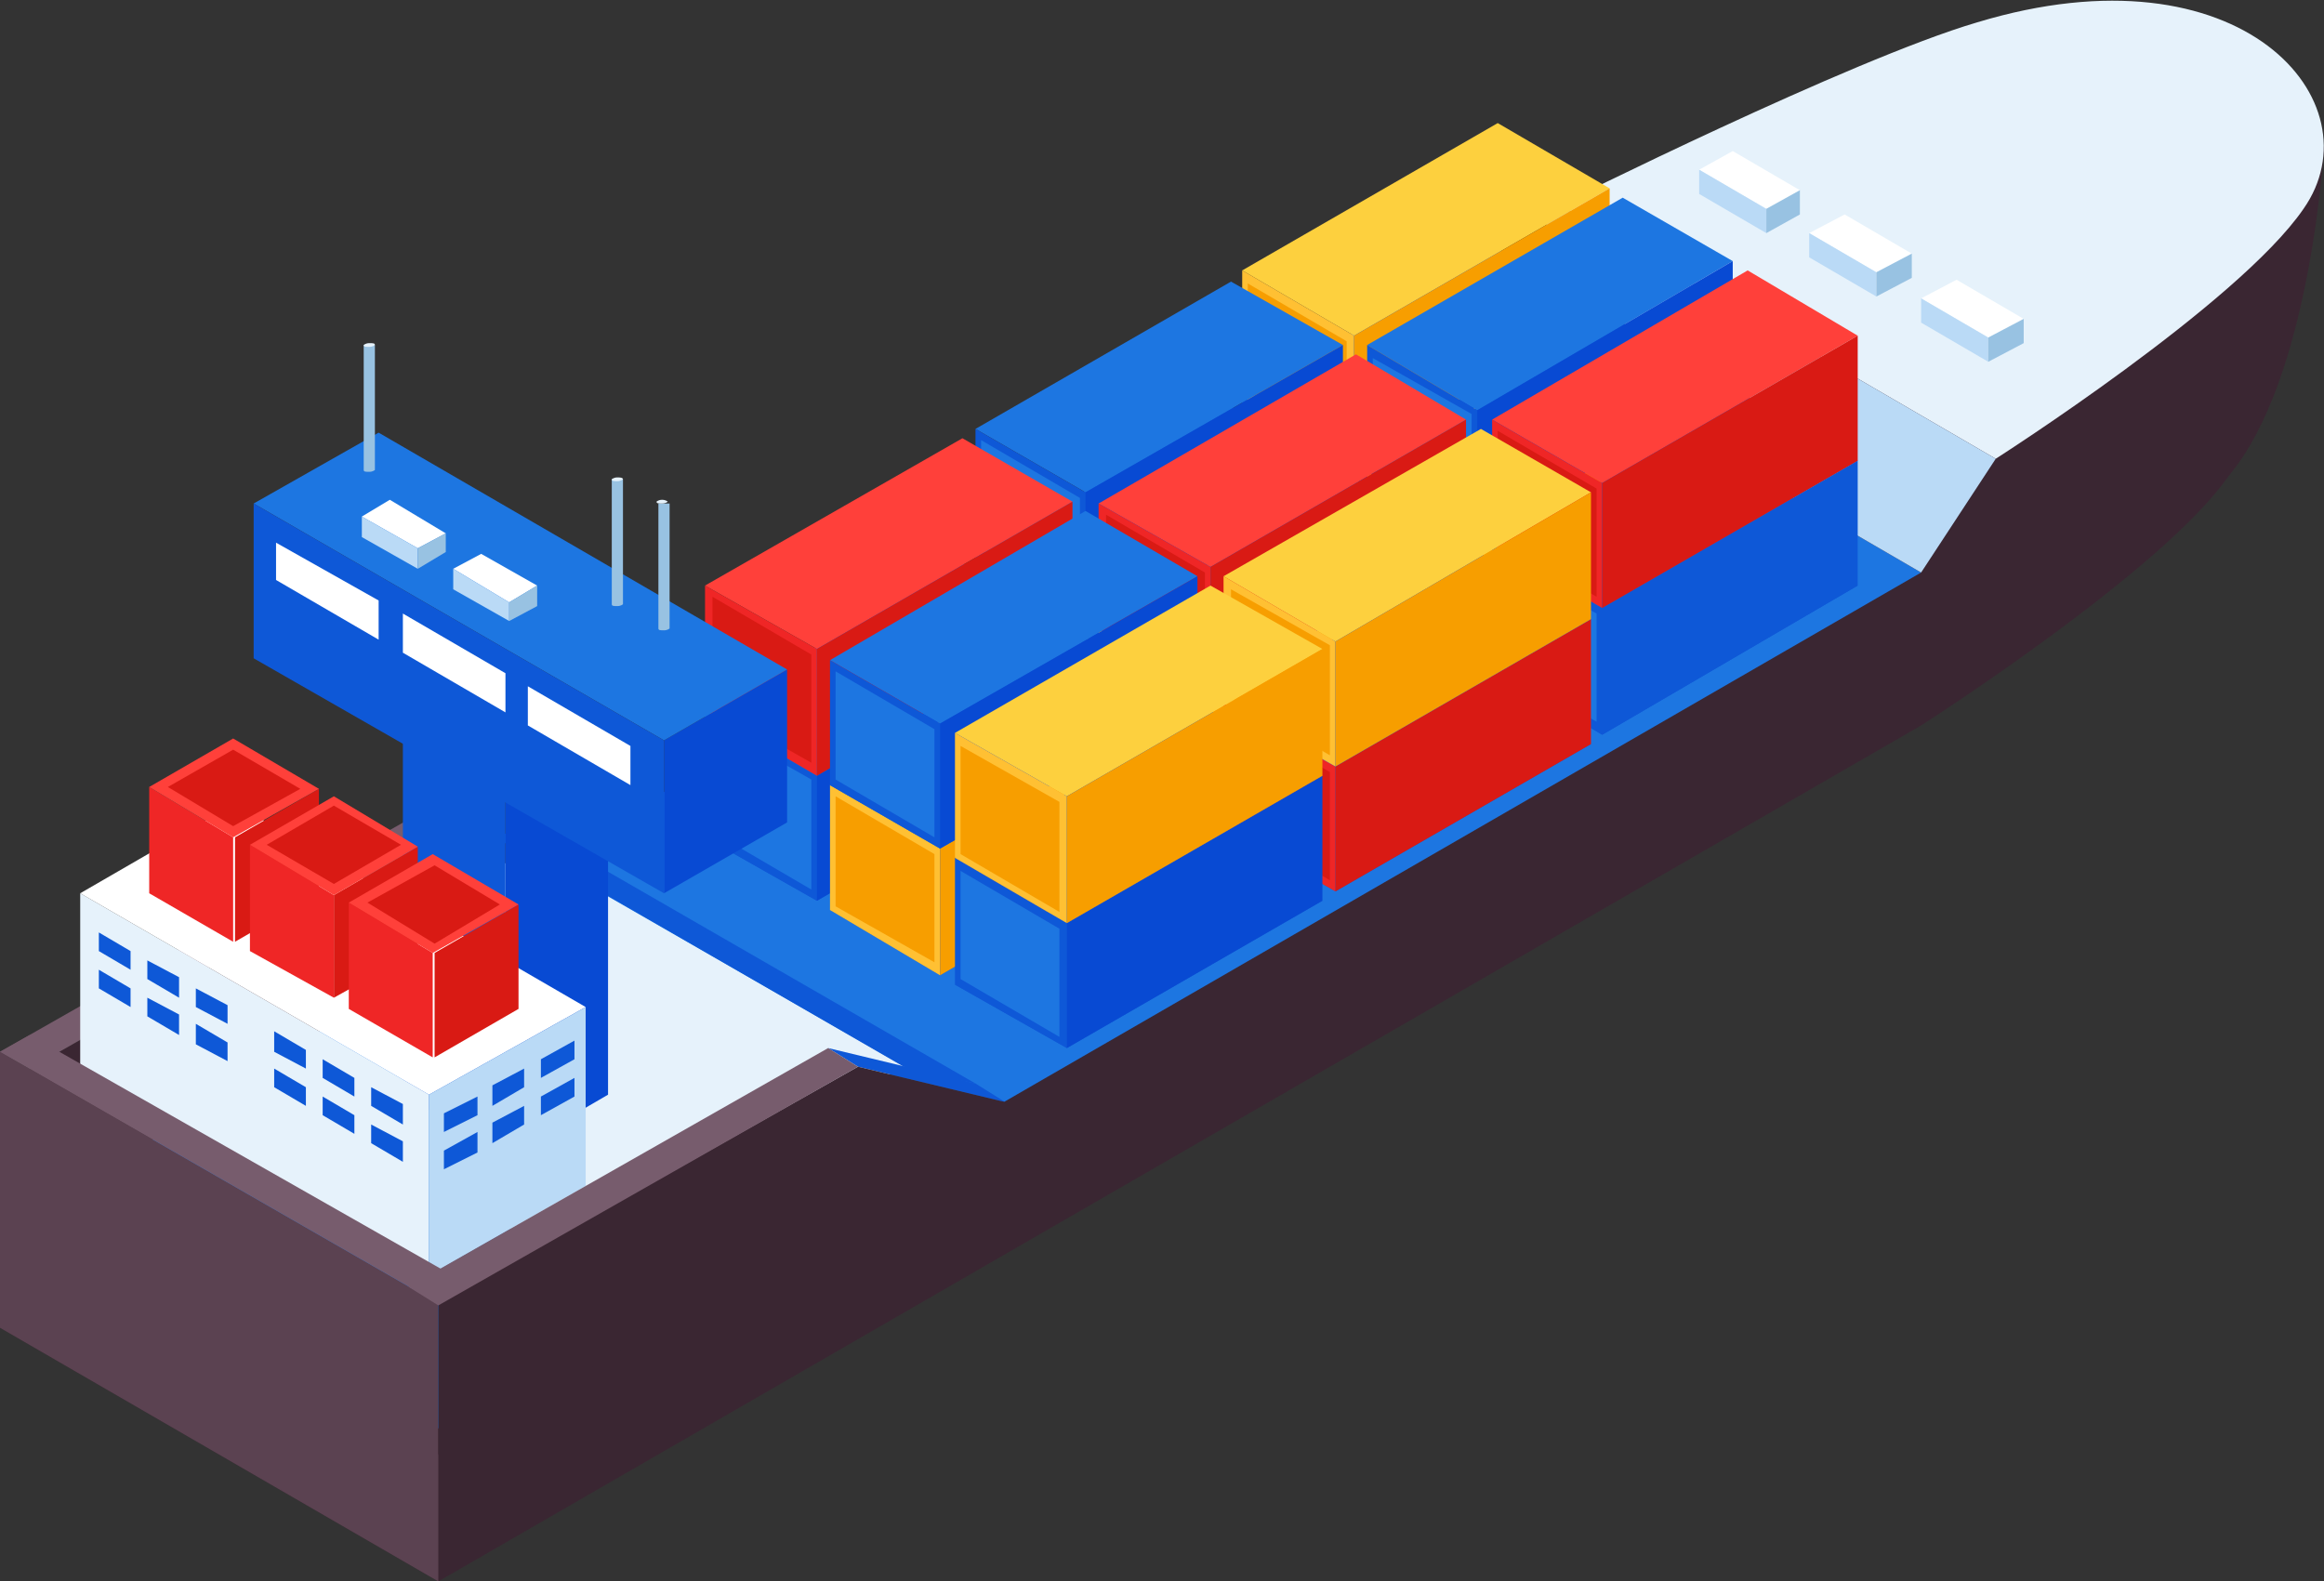 <?xml version="1.0" encoding="UTF-8"?> <!-- Generator: Adobe Illustrator 24.0.2, SVG Export Plug-In . SVG Version: 6.00 Build 0) --> <svg xmlns="http://www.w3.org/2000/svg" xmlns:xlink="http://www.w3.org/1999/xlink" id="Слой_1" x="0px" y="0px" viewBox="0 0 124.6 84.8" style="enable-background:new 0 0 124.6 84.8;" xml:space="preserve"><rect x="0" y="0" width="124.6" height="84.8" fill="#333333" stroke="none"/> <style type="text/css"> .st0{fill:#3A2632;} .st1{fill:#1D76E1;} .st2{fill:#E6F2FB;} .st3{fill:#BADAF6;} .st4{fill:#0E58D7;} .st5{fill:#084AD3;} .st6{fill:#FDD03E;} .st7{fill:#FFC033;} .st8{fill:#F79E00;} .st9{fill:#FF403A;} .st10{fill:#EF2626;} .st11{fill:#D91A14;} .st12{fill:#775C6D;} .st13{fill:#FFFFFF;} .st14{fill:#98C2E2;} .st15{fill:#5B4251;} </style> <g> <g> <path class="st0" d="M102,15.5c-6.8,2-22.4,9.8-22.4,9.8L0,71.2l23.5,13.6L103,38.9c0,0,13-8.3,16.5-13.4 C123.5,19.8,116.3,11.2,102,15.5z"></path> <polygon class="st1" points="103,30.7 79.6,17.1 0,63 23.5,76.6 "></polygon> <path class="st0" d="M119.8,5.2l4.8,2.7c0,0-0.7,12.4-5.1,17.6c-4.4,5.3-10.2-2.8-10.2-2.8L119.8,5.2z"></path> <path class="st2" d="M83.6,11L107,24.6c0,0,13-8.3,16.5-13.4c4-5.7-3.3-14.3-17.5-10C99.2,3.2,83.6,11,83.6,11z"></path> <polygon class="st3" points="83.6,11 79.6,17.1 103,30.7 107,24.6 "></polygon> </g> <g> <g> <polygon class="st4" points="86.3,23.5 72.6,31.4 66.6,28 80.3,20.1 "></polygon> <polygon class="st1" points="86.3,16.8 72.6,24.7 66.6,21.3 80.3,13.4 "></polygon> <polygon class="st4" points="72.6,31.4 72.6,24.7 66.6,21.3 66.6,28 "></polygon> <polygon class="st1" points="72.2,30.8 72.2,25 66.9,21.9 66.9,27.8 "></polygon> <polygon class="st5" points="86.3,16.8 86.3,23.5 72.6,31.4 72.6,24.7 "></polygon> </g> <g> <polygon class="st4" points="92.9,27.5 79.2,35.4 73.3,32 87,24.1 "></polygon> <polygon class="st6" points="92.9,20.8 79.2,28.7 73.3,25.2 87,17.3 "></polygon> <polygon class="st7" points="79.2,35.4 79.2,28.7 73.3,25.2 73.3,32 "></polygon> <polygon class="st8" points="78.9,34.8 78.9,29 73.6,25.9 73.6,31.7 "></polygon> <polygon class="st8" points="92.9,20.8 92.9,27.5 79.2,35.4 79.2,28.7 "></polygon> </g> <g> <polygon class="st4" points="99.6,31.4 85.9,39.4 80,35.9 93.7,28 "></polygon> <polygon class="st9" points="99.6,24.7 85.9,32.6 80,29.2 93.7,21.3 "></polygon> <polygon class="st4" points="85.9,39.4 85.9,32.6 80,29.2 80,35.9 "></polygon> <polygon class="st1" points="85.6,38.7 85.6,32.9 80.3,29.9 80.3,35.7 "></polygon> <polygon class="st4" points="99.6,24.7 99.6,31.4 85.9,39.4 85.9,32.6 "></polygon> </g> <g> <polygon class="st4" points="86.3,16.8 72.6,24.7 66.6,21.3 80.3,13.4 "></polygon> <polygon class="st6" points="86.3,10.1 72.6,18 66.6,14.5 80.3,6.6 "></polygon> <polygon class="st7" points="72.6,24.7 72.6,18 66.6,14.5 66.6,21.3 "></polygon> <polygon class="st8" points="72.2,24.1 72.2,18.3 66.9,15.2 66.9,21 "></polygon> <polygon class="st8" points="86.3,10.1 86.3,16.8 72.6,24.7 72.6,18 "></polygon> </g> <g> <polygon class="st4" points="92.9,20.8 79.2,28.7 73.3,25.3 87,17.3 "></polygon> <polygon class="st1" points="92.9,14 79.2,22 73.3,18.5 87,10.6 "></polygon> <polygon class="st4" points="79.2,28.7 79.2,22 73.3,18.5 73.3,25.3 "></polygon> <polygon class="st1" points="78.9,28.1 78.9,22.2 73.6,19.2 73.6,25 "></polygon> <polygon class="st5" points="92.9,14 92.9,20.8 79.2,28.7 79.2,22 "></polygon> </g> <g> <polygon class="st4" points="99.6,24.7 85.9,32.6 80,29.2 93.7,21.3 "></polygon> <polygon class="st9" points="99.6,18 85.9,25.9 80,22.5 93.7,14.5 "></polygon> <polygon class="st10" points="85.9,32.6 85.9,25.9 80,22.5 80,29.2 "></polygon> <polygon class="st11" points="85.6,32 85.6,26.2 80.3,23.1 80.3,28.9 "></polygon> <polygon class="st11" points="99.6,18 99.6,24.7 85.9,32.6 85.9,25.9 "></polygon> </g> </g> <g> <g> <polygon class="st4" points="72,32 58.2,39.9 52.3,36.5 66,28.5 "></polygon> <polygon class="st1" points="72,25.2 58.2,33.2 52.3,29.7 66,21.8 "></polygon> <polygon class="st4" points="58.2,39.9 58.2,33.2 52.3,29.7 52.3,36.5 "></polygon> <polygon class="st1" points="57.9,39.3 57.9,33.4 52.6,30.4 52.6,36.2 "></polygon> <polygon class="st5" points="72,25.2 72,32 58.2,39.9 58.2,33.2 "></polygon> </g> <g> <polygon class="st4" points="78.6,35.9 64.9,43.9 58.9,40.4 72.7,32.5 "></polygon> <polygon class="st6" points="78.6,29.2 64.9,37.1 58.9,33.7 72.7,25.8 "></polygon> <polygon class="st7" points="64.9,43.9 64.9,37.1 58.9,33.7 58.9,40.4 "></polygon> <polygon class="st8" points="64.6,43.2 64.6,37.4 59.3,34.3 59.3,40.2 "></polygon> <polygon class="st8" points="78.6,29.2 78.6,35.9 64.9,43.9 64.9,37.1 "></polygon> </g> <g> <polygon class="st4" points="85.3,39.9 71.6,47.8 65.6,44.4 79.4,36.5 "></polygon> <polygon class="st9" points="85.3,33.2 71.6,41.1 65.6,37.7 79.4,29.7 "></polygon> <polygon class="st10" points="71.6,47.8 71.6,41.1 65.6,37.7 65.6,44.4 "></polygon> <polygon class="st11" points="71.3,47.2 71.3,41.4 66,38.3 66,44.1 "></polygon> <polygon class="st11" points="85.3,33.2 85.3,39.9 71.6,47.8 71.6,41.1 "></polygon> </g> <g> <polygon class="st4" points="72,25.2 58.2,33.2 52.3,29.7 66,21.8 "></polygon> <polygon class="st1" points="72,18.5 58.2,26.4 52.3,23 66,15.1 "></polygon> <polygon class="st4" points="58.2,33.2 58.2,26.4 52.3,23 52.3,29.7 "></polygon> <polygon class="st1" points="57.9,32.5 57.9,26.7 52.6,23.6 52.6,29.5 "></polygon> <polygon class="st5" points="72,18.5 72,25.2 58.2,33.2 58.2,26.4 "></polygon> </g> <g> <polygon class="st4" points="78.6,29.2 64.9,37.1 58.9,33.7 72.7,25.8 "></polygon> <polygon class="st9" points="78.6,22.5 64.9,30.4 58.9,27 72.7,19 "></polygon> <polygon class="st10" points="64.9,37.1 64.9,30.4 58.9,27 58.9,33.7 "></polygon> <polygon class="st11" points="64.6,36.5 64.6,30.7 59.3,27.6 59.3,33.5 "></polygon> <polygon class="st11" points="78.6,22.5 78.6,29.2 64.9,37.1 64.9,30.4 "></polygon> </g> <g> <polygon class="st4" points="85.3,33.2 71.6,41.1 65.6,37.7 79.4,29.7 "></polygon> <polygon class="st6" points="85.3,26.4 71.6,34.4 65.6,30.9 79.4,23 "></polygon> <polygon class="st7" points="71.6,41.1 71.6,34.4 65.6,30.9 65.6,37.7 "></polygon> <polygon class="st8" points="71.3,40.5 71.3,34.6 66,31.6 66,37.4 "></polygon> <polygon class="st8" points="85.3,26.4 85.3,33.2 71.6,41.1 71.6,34.4 "></polygon> </g> </g> <g> <g> <polygon class="st4" points="57.5,40.4 43.8,48.3 37.8,44.9 51.6,36.9 "></polygon> <polygon class="st1" points="57.5,33.6 43.8,41.6 37.8,38.1 51.6,30.2 "></polygon> <polygon class="st4" points="43.8,48.3 43.8,41.6 37.8,38.1 37.8,44.9 "></polygon> <polygon class="st1" points="43.5,47.7 43.5,41.8 38.2,38.8 38.2,44.6 "></polygon> <polygon class="st5" points="57.5,33.6 57.5,40.4 43.8,48.3 43.8,41.6 "></polygon> </g> <g> <polygon class="st4" points="64.2,44.3 50.4,52.3 44.5,48.8 58.2,40.9 "></polygon> <polygon class="st6" points="64.2,37.6 50.4,45.5 44.5,42.1 58.2,34.2 "></polygon> <polygon class="st7" points="50.4,52.3 50.4,45.5 44.5,42.1 44.5,48.8 "></polygon> <polygon class="st8" points="50.1,51.6 50.1,45.8 44.8,42.7 44.8,48.6 "></polygon> <polygon class="st8" points="64.2,37.6 64.2,44.3 50.4,52.3 50.4,45.5 "></polygon> </g> <g> <polygon class="st4" points="70.9,48.3 57.2,56.2 51.2,52.8 64.9,44.9 "></polygon> <polygon class="st9" points="70.9,41.6 57.2,49.5 51.2,46 64.9,38.1 "></polygon> <polygon class="st4" points="57.2,56.2 57.2,49.5 51.2,46 51.2,52.8 "></polygon> <polygon class="st1" points="56.8,55.6 56.8,49.8 51.5,46.7 51.5,52.5 "></polygon> <polygon class="st5" points="70.9,41.6 70.9,48.3 57.2,56.2 57.2,49.5 "></polygon> </g> <g> <polygon class="st4" points="57.5,33.6 43.8,41.6 37.8,38.1 51.6,30.2 "></polygon> <polygon class="st9" points="57.5,26.9 43.8,34.8 37.8,31.4 51.6,23.5 "></polygon> <polygon class="st10" points="43.8,41.6 43.8,34.8 37.8,31.4 37.8,38.1 "></polygon> <polygon class="st11" points="43.5,40.9 43.5,35.1 38.2,32 38.2,37.9 "></polygon> <polygon class="st11" points="57.5,26.9 57.5,33.6 43.8,41.6 43.8,34.8 "></polygon> </g> <g> <polygon class="st4" points="64.2,37.6 50.4,45.5 44.5,42.1 58.2,34.2 "></polygon> <polygon class="st1" points="64.2,30.9 50.4,38.8 44.5,35.4 58.2,27.4 "></polygon> <polygon class="st4" points="50.4,45.5 50.4,38.8 44.5,35.4 44.5,42.1 "></polygon> <polygon class="st1" points="50.1,44.9 50.1,39.1 44.8,36 44.8,41.8 "></polygon> <polygon class="st5" points="64.2,30.9 64.2,37.6 50.4,45.5 50.4,38.8 "></polygon> </g> <g> <polygon class="st4" points="70.9,41.6 57.2,49.5 51.2,46 64.9,38.1 "></polygon> <polygon class="st6" points="70.9,34.8 57.2,42.7 51.2,39.3 64.9,31.4 "></polygon> <polygon class="st7" points="57.2,49.5 57.2,42.7 51.2,39.3 51.2,46 "></polygon> <polygon class="st8" points="56.8,48.9 56.8,43 51.5,40 51.5,45.8 "></polygon> <polygon class="st8" points="70.9,34.8 70.9,41.6 57.2,49.5 57.2,42.7 "></polygon> </g> </g> <polygon class="st0" points="24.1,44.5 1.6,57.3 1.6,65.4 31.1,46.2 "></polygon> <polygon class="st12" points="24.1,44.5 1.6,57.3 0,56.4 22.5,43.6 "></polygon> <polygon class="st2" points="28.4,68 19.7,50.5 28.3,45.6 48.5,57.2 "></polygon> <polygon class="st4" points="24.1,44.5 32,46.4 30.4,45.5 22.5,43.6 "></polygon> <polygon class="st4" points="46,57.2 53.9,59.1 52.3,58.1 44.4,56.2 "></polygon> <polygon class="st4" points="28.2,45.5 48.8,57.4 52.3,58.1 32,46.4 "></polygon> <g> <g> <polygon class="st5" points="32.6,39.3 32.6,58.7 27.1,61.9 27.1,42.5 "></polygon> <polygon class="st5" points="35.6,47.9 35.6,39.7 42.2,35.9 42.2,44.1 "></polygon> <polygon class="st1" points="35.6,39.7 13.6,27 20.3,23.2 42.2,35.9 "></polygon> <polygon class="st4" points="13.6,27 13.6,35.3 35.6,47.9 35.6,39.7 "></polygon> <polygon class="st13" points="14.8,29.1 14.8,31.1 20.3,34.3 20.3,32.2 "></polygon> <polygon class="st13" points="21.6,32.9 21.6,35 27.1,38.2 27.1,36.1 "></polygon> <polygon class="st4" points="21.6,39.3 21.6,58.7 27.1,61.9 27.1,42.5 "></polygon> <polygon class="st13" points="28.3,36.8 28.3,38.9 33.8,42.1 33.8,40 "></polygon> </g> <g> <g> <path class="st14" d="M19.5,18.5v6.7c0,0.1,0.1,0.1,0.3,0.1c0.2,0,0.3-0.1,0.3-0.1v-6.7H19.5z"></path> </g> <path class="st2" d="M19.8,18.4c-0.2,0-0.3,0.1-0.3,0.1c0,0.1,0.1,0.1,0.3,0.1c0.2,0,0.3-0.1,0.3-0.1 C20.1,18.4,20,18.4,19.8,18.4z"></path> </g> <g> <g> <path class="st14" d="M32.8,25.7v6.7c0,0.1,0.1,0.1,0.3,0.1c0.2,0,0.3-0.1,0.3-0.1v-6.7H32.8z"></path> </g> <path class="st2" d="M33.1,25.6c-0.2,0-0.3,0.1-0.3,0.1c0,0.1,0.1,0.1,0.3,0.1c0.2,0,0.3-0.1,0.3-0.1 C33.4,25.6,33.2,25.6,33.1,25.6z"></path> </g> <g> <g> <path class="st14" d="M35.3,27v6.7c0,0.1,0.1,0.1,0.3,0.1c0.2,0,0.3-0.1,0.3-0.1V27H35.3z"></path> </g> <path class="st2" d="M35.5,26.8c-0.2,0-0.3,0.1-0.3,0.1c0,0.1,0.1,0.1,0.3,0.1c0.2,0,0.3-0.1,0.3-0.1 C35.8,26.9,35.7,26.8,35.5,26.8z"></path> </g> <g> <polygon class="st13" points="22.4,29.4 19.4,27.7 20.9,26.8 23.9,28.6 "></polygon> <polygon class="st3" points="19.4,27.7 19.4,28.8 22.4,30.5 22.4,29.4 "></polygon> <polygon class="st14" points="23.9,28.6 22.4,29.4 22.4,30.5 23.9,29.6 "></polygon> </g> <g> <polygon class="st13" points="27.3,32.3 24.3,30.5 25.8,29.7 28.8,31.4 "></polygon> <polygon class="st3" points="24.3,30.5 24.3,31.6 27.3,33.3 27.3,32.3 "></polygon> <polygon class="st14" points="28.8,31.4 27.3,32.3 27.3,33.3 28.8,32.5 "></polygon> </g> </g> <g> <polygon class="st2" points="23,68.4 4.3,57.5 4.3,47.9 23,58.7 "></polygon> <polygon class="st13" points="23,58.7 4.3,47.9 12.6,43.1 31.4,54 "></polygon> <polygon class="st3" points="31.4,54 23,58.7 23,68.4 31.4,63.6 "></polygon> </g> <polygon class="st15" points="0,56.4 0,71.2 23.5,84.8 23.5,69.9 "></polygon> <polygon class="st12" points="0,56.4 23.5,69.9 24.1,68.3 1.6,55.5 "></polygon> <polygon class="st0" points="46,57.2 23.5,69.9 23.5,78 56,59.6 "></polygon> <polygon class="st12" points="46,57.2 23.5,70 21.9,69 44.4,56.2 "></polygon> <g> <polygon class="st4" points="25.6,58.8 25.6,59.8 23.8,60.7 23.8,59.7 "></polygon> <polygon class="st4" points="28.1,57.3 28.1,58.3 26.4,59.3 26.4,58.2 "></polygon> <polygon class="st4" points="30.8,55.8 30.8,56.8 29,57.8 29,56.8 "></polygon> </g> <g> <polygon class="st4" points="25.6,60.7 25.6,61.8 23.8,62.7 23.8,61.7 "></polygon> <polygon class="st4" points="28.1,59.3 28.1,60.3 26.4,61.3 26.4,60.2 "></polygon> <polygon class="st4" points="30.8,57.8 30.8,58.8 29,59.8 29,58.8 "></polygon> </g> <g> <polygon class="st4" points="10.5,53 10.5,54 12.2,54.9 12.2,53.9 "></polygon> <polygon class="st4" points="7.9,51.5 7.9,52.5 9.6,53.5 9.6,52.4 "></polygon> <polygon class="st4" points="5.3,50 5.3,51 7,52 7,51 "></polygon> </g> <g> <polygon class="st4" points="10.5,54.9 10.5,56 12.2,56.9 12.2,55.9 "></polygon> <polygon class="st4" points="7.9,53.5 7.9,54.5 9.6,55.5 9.6,54.4 "></polygon> <polygon class="st4" points="5.3,52 5.3,53 7,54 7,53 "></polygon> </g> <g> <polygon class="st4" points="19.9,58.3 19.9,59.3 21.6,60.3 21.6,59.2 "></polygon> <polygon class="st4" points="17.3,56.8 17.3,57.8 19,58.8 19,57.8 "></polygon> <polygon class="st4" points="14.7,55.3 14.7,56.4 16.4,57.3 16.4,56.3 "></polygon> </g> <g> <polygon class="st4" points="19.9,60.3 19.9,61.3 21.6,62.3 21.6,61.2 "></polygon> <polygon class="st4" points="17.3,58.8 17.3,59.8 19,60.8 19,59.8 "></polygon> <polygon class="st4" points="14.7,57.3 14.7,58.3 16.4,59.3 16.4,58.3 "></polygon> </g> <g> <polygon class="st11" points="12.6,50.5 12.6,44.9 17.1,42.3 17.1,47.9 "></polygon> <polygon class="st10" points="12.5,50.5 12.5,44.9 8,42.2 8,47.9 "></polygon> <polygon class="st9" points="17.1,42.3 12.5,39.6 8,42.2 12.5,44.9 "></polygon> <polygon class="st11" points="16.1,42.3 12.5,40.2 9,42.2 12.5,44.3 "></polygon> </g> <g> <polygon class="st11" points="17.9,53.5 17.9,48 22.4,45.4 22.4,51 "></polygon> <polygon class="st10" points="17.9,53.5 17.9,48 13.4,45.3 13.4,51 "></polygon> <polygon class="st9" points="22.4,45.4 17.9,42.7 13.4,45.3 17.9,48 "></polygon> <polygon class="st11" points="21.5,45.3 17.9,43.2 14.3,45.3 17.9,47.4 "></polygon> </g> <g> <polygon class="st11" points="23.3,56.7 23.3,51.1 27.8,48.5 27.8,54.1 "></polygon> <polygon class="st10" points="23.2,56.7 23.2,51.1 18.7,48.4 18.7,54.1 "></polygon> <polygon class="st9" points="27.8,48.5 23.2,45.8 18.7,48.4 23.2,51.1 "></polygon> <polygon class="st11" points="26.8,48.5 23.3,46.4 19.7,48.4 23.3,50.6 "></polygon> </g> <g> <polygon class="st13" points="94.7,11.2 91.1,9.1 92.9,8.1 96.5,10.2 "></polygon> <polygon class="st3" points="91.1,9.1 91.1,10.4 94.7,12.5 94.7,11.2 "></polygon> <polygon class="st14" points="96.5,10.2 94.7,11.2 94.7,12.5 96.5,11.5 "></polygon> </g> <g> <polygon class="st13" points="100.6,14.6 97,12.5 98.9,11.5 102.5,13.6 "></polygon> <polygon class="st3" points="97,12.5 97,13.8 100.6,15.9 100.6,14.6 "></polygon> <polygon class="st14" points="102.5,13.6 100.6,14.6 100.6,15.9 102.5,14.9 "></polygon> </g> <g> <polygon class="st13" points="106.6,18.1 103,16 104.9,15 108.5,17.1 "></polygon> <polygon class="st3" points="103,16 103,17.3 106.6,19.4 106.6,18.1 "></polygon> <polygon class="st14" points="108.5,17.1 106.6,18.1 106.6,19.4 108.5,18.4 "></polygon> </g> </g> </svg> 
